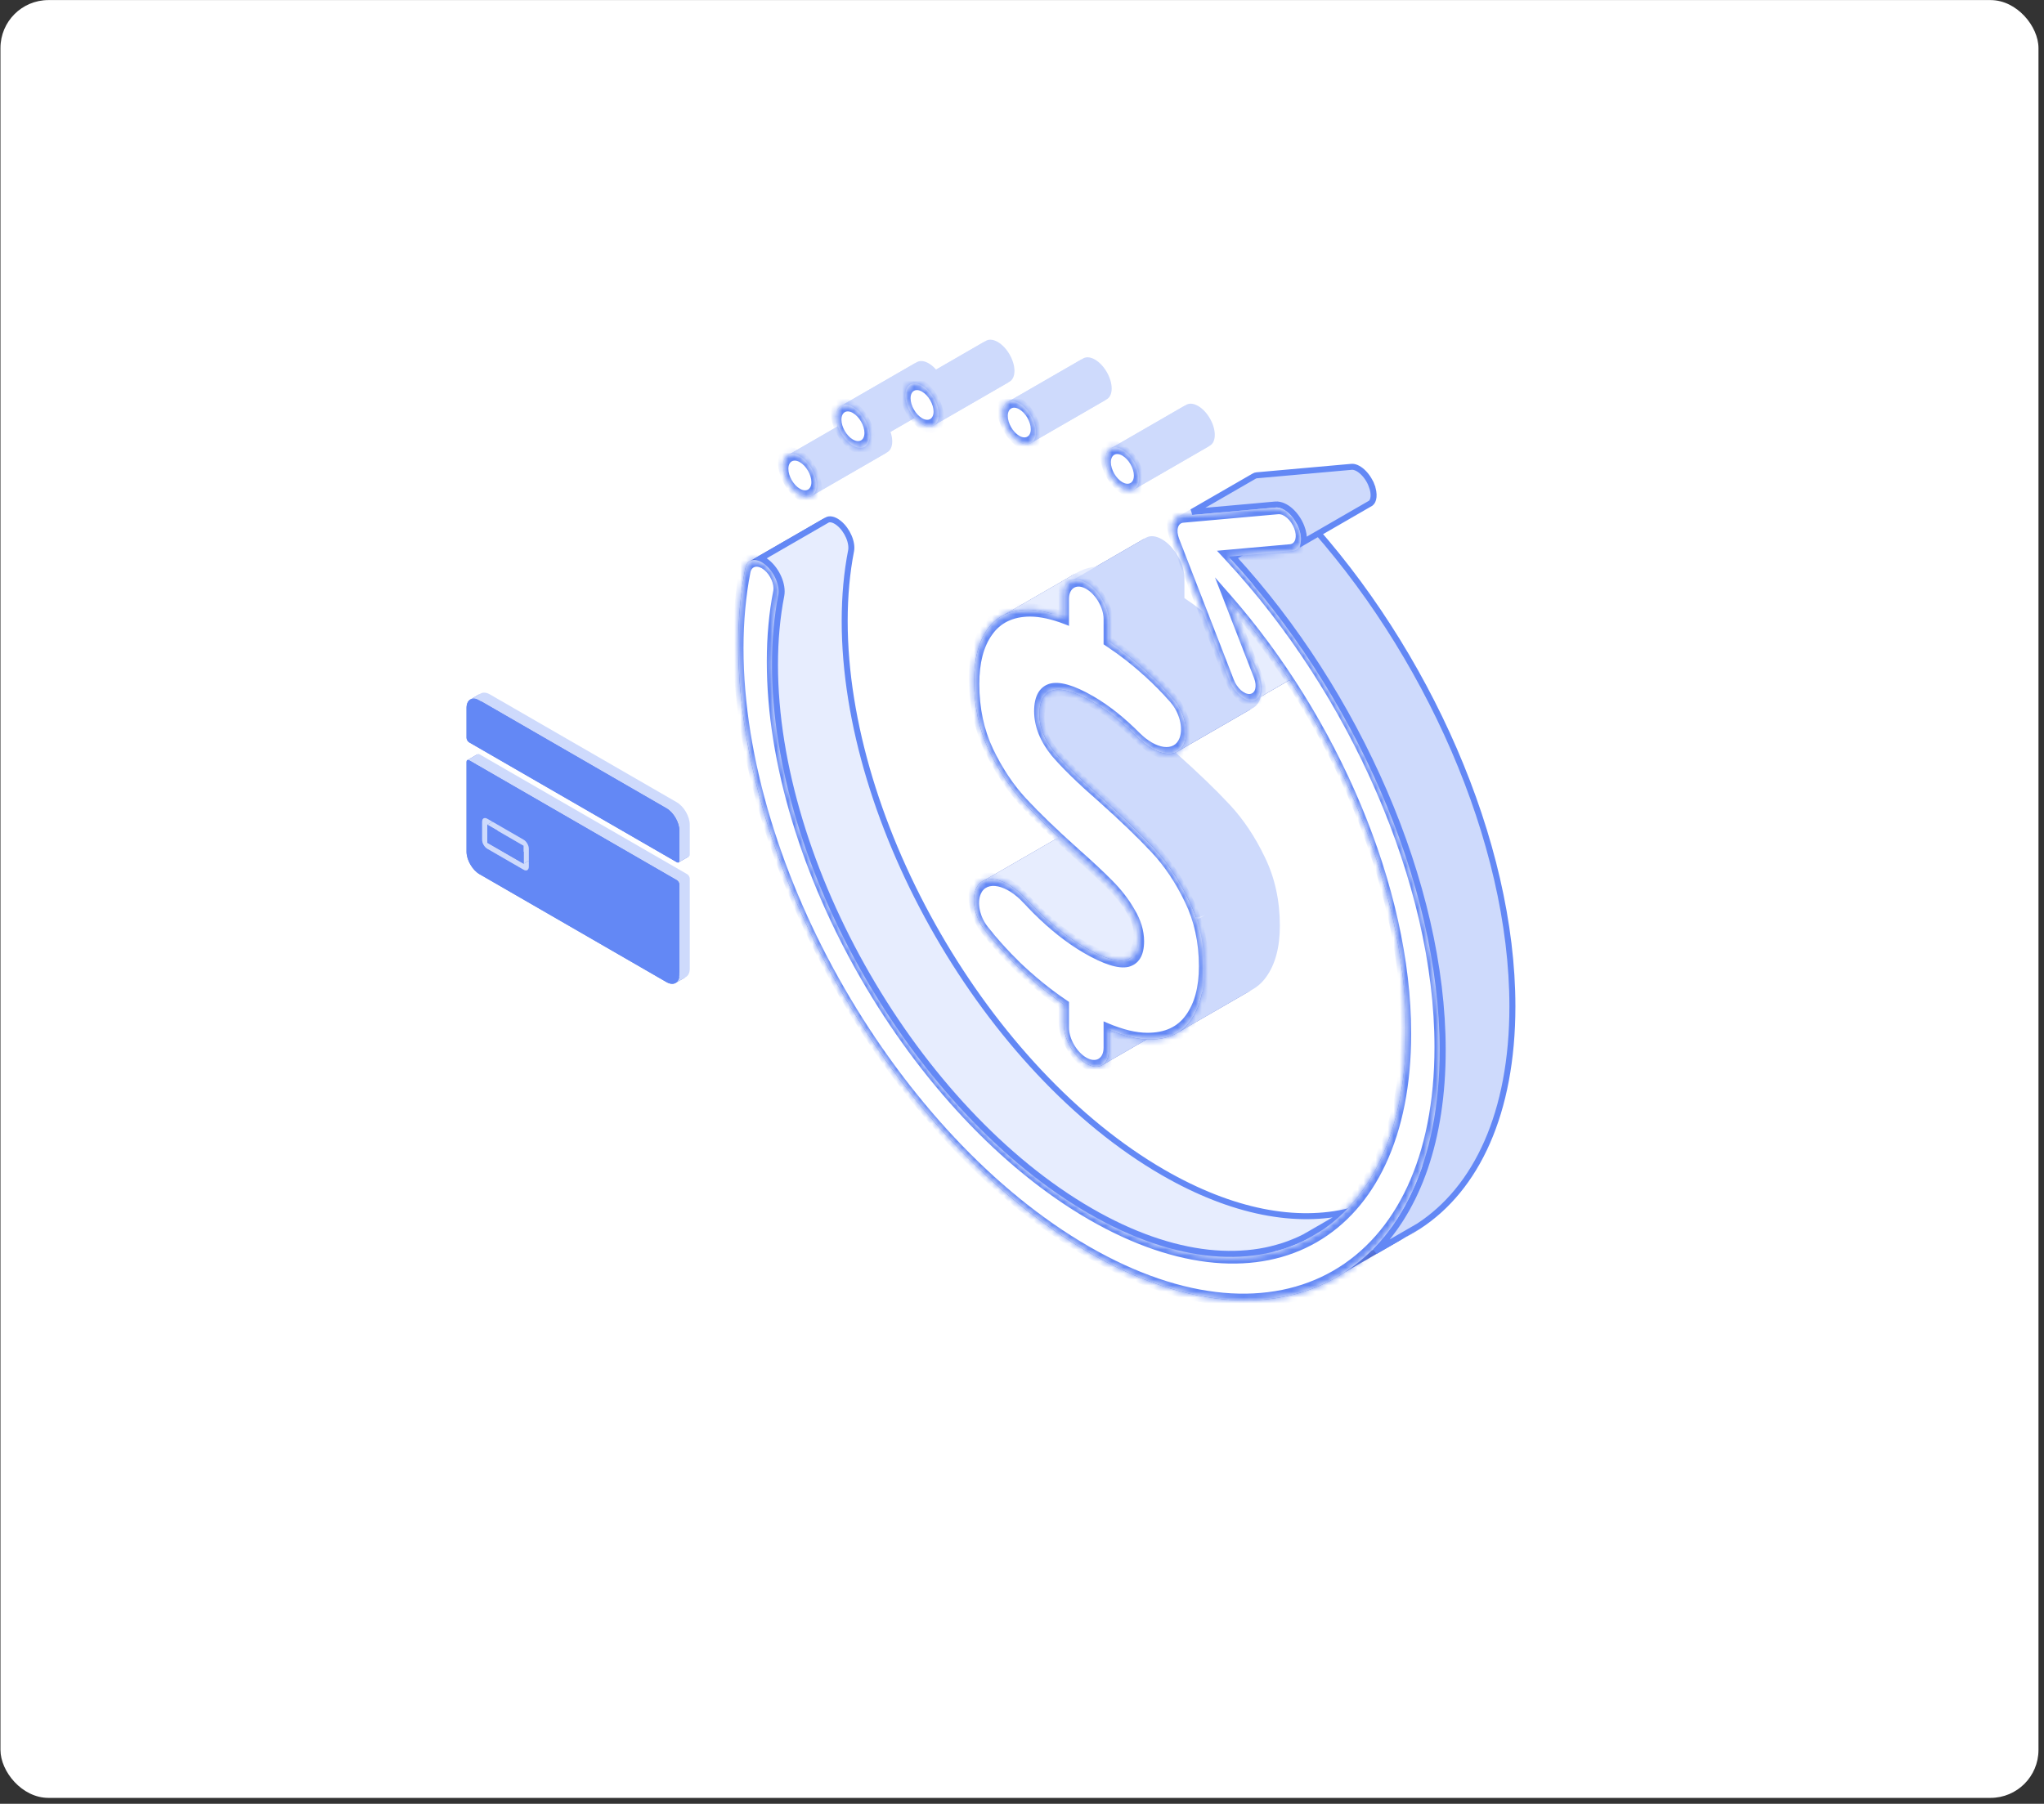 <svg width="341" height="301" viewBox="0 0 341 301" fill="none" xmlns="http://www.w3.org/2000/svg">
<rect x="0" y="0" width="341" height="301" fill="#333333" stroke="none"/>
<rect x="0.078" y="0.013" width="340" height="300" rx="8" fill="white"/>
<path fill-rule="evenodd" clip-rule="evenodd" d="M204.867 99.93L209.97 113.081C210.59 114.681 210.42 116.1 209.639 116.665L222.267 109.374C223.048 108.809 223.219 107.39 222.598 105.79L217.495 92.639L204.867 99.93Z" fill="#516CD0"/>
<path fill-rule="evenodd" clip-rule="evenodd" d="M209.619 116.666C209.424 116.807 209.19 116.895 208.922 116.919C207.578 117.039 205.86 115.516 205.084 113.516L195.939 89.945C195.566 88.984 195.465 88.041 195.658 87.321C195.782 86.861 196.019 86.516 196.343 86.312L208.971 79.022C208.647 79.225 208.41 79.57 208.287 80.03C208.094 80.75 208.194 81.694 208.567 82.654L217.713 106.225C218.489 108.225 220.206 109.748 221.55 109.628C221.819 109.604 222.052 109.516 222.247 109.375L209.619 116.666Z" fill="#E7EDFE"/>
<path fill-rule="evenodd" clip-rule="evenodd" d="M224.296 212.334C213.626 219.27 198.478 218.703 181.676 209.003C149.365 190.348 123.172 144.98 123.172 107.67C123.172 103.047 123.574 98.762 124.342 94.838C124.453 94.27 124.717 93.871 125.079 93.65L137.707 86.359C137.345 86.58 137.082 86.979 136.971 87.547C136.202 91.471 135.8 95.756 135.8 100.379C135.8 137.689 161.994 183.057 194.305 201.712C211.106 211.412 226.254 211.979 236.924 205.043L224.296 212.334Z" fill="#516CD0"/>
<path d="M127.968 93.829C127.624 93.549 127.262 93.327 126.899 93.175L137.956 86.792L137.956 86.792L137.967 86.785C138.344 86.556 139.061 86.579 139.966 87.314C140.655 87.873 141.236 88.683 141.605 89.541C141.978 90.405 142.114 91.263 141.985 91.921C141.285 95.5 140.918 99.407 140.918 103.623C140.918 120.595 146.872 139.365 156.475 155.997C166.077 172.63 179.356 187.171 194.054 195.657C205.586 202.315 216.332 204.282 225.152 202.091L217.667 206.413C208.407 211.119 195.852 210.123 181.925 202.082C167.415 193.705 154.251 179.309 144.712 162.788C135.174 146.268 129.29 127.669 129.29 110.914C129.29 106.756 129.651 102.913 130.338 99.404C130.518 98.484 130.317 97.414 129.895 96.436C129.471 95.451 128.8 94.504 127.968 93.829L127.968 93.829Z" fill="#E7EDFE" stroke="#6388F5"/>
<path fill-rule="evenodd" clip-rule="evenodd" d="M217.913 206.852C228.166 201.634 234.569 189.519 234.569 171.981C234.569 147.861 222.456 120.007 204.867 99.93L217.495 92.639C235.085 112.716 247.197 140.57 247.197 164.69C247.197 182.228 240.795 194.343 230.541 199.561L217.913 206.852Z" fill="#516CD0"/>
<path fill-rule="evenodd" clip-rule="evenodd" d="M189.159 81.694C189.699 81.419 190.036 80.781 190.036 79.857C190.036 78.082 188.789 75.922 187.251 75.034C186.513 74.608 185.842 74.552 185.344 74.806L197.972 67.515C198.47 67.261 199.141 67.317 199.879 67.743C201.418 68.631 202.664 70.791 202.664 72.566C202.664 73.49 202.327 74.128 201.787 74.403L189.159 81.694Z" fill="#CEDAFC"/>
<path fill-rule="evenodd" clip-rule="evenodd" d="M185.338 74.806C184.798 75.081 184.461 75.719 184.461 76.642C184.461 78.418 185.708 80.577 187.245 81.465C187.984 81.891 188.655 81.947 189.153 81.694L201.781 74.403C201.283 74.656 200.612 74.6 199.874 74.174C198.336 73.286 197.089 71.127 197.089 69.351C197.089 68.428 197.426 67.79 197.966 67.515L185.338 74.806Z" fill="#CEDAFC"/>
<path fill-rule="evenodd" clip-rule="evenodd" d="M171.956 73.955C172.496 73.68 172.833 73.042 172.833 72.119C172.833 70.343 171.586 68.183 170.048 67.295C169.31 66.869 168.639 66.813 168.141 67.067L180.769 59.776C181.267 59.522 181.938 59.578 182.677 60.004C184.215 60.892 185.461 63.052 185.461 64.828C185.461 65.751 185.124 66.389 184.584 66.664L171.956 73.955Z" fill="#CEDAFC"/>
<path fill-rule="evenodd" clip-rule="evenodd" d="M168.135 67.067C167.595 67.342 167.258 67.98 167.258 68.903C167.258 70.679 168.505 72.838 170.043 73.726C170.781 74.153 171.452 74.208 171.95 73.955L184.579 66.664C184.08 66.918 183.409 66.862 182.671 66.436C181.133 65.547 179.886 63.388 179.886 61.612C179.886 60.689 180.223 60.051 180.763 59.776L168.135 67.067Z" fill="#CEDAFC"/>
<path fill-rule="evenodd" clip-rule="evenodd" d="M155.737 71.017C156.277 70.742 156.614 70.104 156.614 69.18C156.614 67.405 155.368 65.245 153.829 64.357C153.091 63.931 152.42 63.875 151.922 64.129L164.55 56.838C165.049 56.584 165.72 56.64 166.458 57.066C167.996 57.954 169.243 60.114 169.243 61.889C169.243 62.813 168.905 63.451 168.366 63.726L155.737 71.017Z" fill="#CEDAFC"/>
<path fill-rule="evenodd" clip-rule="evenodd" d="M151.916 64.129C151.376 64.403 151.039 65.041 151.039 65.965C151.039 67.741 152.286 69.9 153.824 70.788C154.562 71.214 155.233 71.27 155.732 71.016L168.36 63.725C167.861 63.979 167.19 63.923 166.452 63.497C164.914 62.609 163.667 60.45 163.667 58.674C163.667 57.75 164.005 57.112 164.544 56.838L151.916 64.129Z" fill="#CEDAFC"/>
<path fill-rule="evenodd" clip-rule="evenodd" d="M144.206 74.577C144.746 74.302 145.083 73.664 145.083 72.741C145.083 70.965 143.836 68.805 142.298 67.917C141.56 67.491 140.889 67.435 140.391 67.689L153.019 60.398C153.517 60.144 154.188 60.2 154.927 60.626C156.465 61.514 157.711 63.674 157.711 65.45C157.711 66.373 157.374 67.011 156.834 67.286L144.206 74.577Z" fill="#CEDAFC"/>
<path fill-rule="evenodd" clip-rule="evenodd" d="M140.385 67.689C139.845 67.964 139.508 68.602 139.508 69.525C139.508 71.301 140.755 73.46 142.293 74.349C143.031 74.775 143.702 74.83 144.2 74.577L156.829 67.286C156.33 67.54 155.659 67.484 154.921 67.058C153.383 66.169 152.136 64.01 152.136 62.234C152.136 61.311 152.473 60.673 153.013 60.398L140.385 67.689Z" fill="#CEDAFC"/>
<path fill-rule="evenodd" clip-rule="evenodd" d="M135.347 82.786C135.887 82.512 136.224 81.874 136.224 80.95C136.224 79.174 134.977 77.015 133.439 76.127C132.701 75.701 132.03 75.645 131.531 75.898L144.16 68.608C144.658 68.354 145.329 68.41 146.067 68.836C147.605 69.724 148.852 71.883 148.852 73.659C148.852 74.583 148.515 75.221 147.975 75.496L135.347 82.786Z" fill="#CEDAFC"/>
<path fill-rule="evenodd" clip-rule="evenodd" d="M131.541 75.898C131.001 76.173 130.664 76.811 130.664 77.734C130.664 79.51 131.911 81.67 133.449 82.558C134.187 82.984 134.858 83.04 135.357 82.786L147.985 75.495C147.487 75.749 146.815 75.693 146.077 75.267C144.539 74.379 143.292 72.219 143.292 70.444C143.292 69.52 143.629 68.882 144.169 68.607L131.541 75.898Z" fill="#CEDAFC"/>
<path fill-rule="evenodd" clip-rule="evenodd" d="M178.65 96.972C177.923 97.342 177.469 98.201 177.469 99.445V103.086L190.097 95.795V92.154C190.097 90.91 190.551 90.051 191.278 89.681L178.65 96.972Z" fill="#516CD0"/>
<path fill-rule="evenodd" clip-rule="evenodd" d="M167.138 102.806C166.196 103.338 165.399 104.075 164.745 105.016C163.259 107.097 162.516 109.966 162.516 113.624C162.516 117.822 163.326 121.649 164.947 125.103C166.613 128.584 168.595 131.557 170.892 134.022C173.188 136.487 176.137 139.33 179.74 142.55C182.082 144.621 183.928 146.347 185.279 147.726C186.675 149.132 187.801 150.592 188.656 152.105C189.557 153.584 190.007 155.074 190.007 156.573C190.007 158.204 189.532 159.311 188.58 159.895L201.209 152.604C202.16 152.02 202.635 150.913 202.635 149.282C202.635 147.783 202.185 146.293 201.285 144.814C200.429 143.301 199.303 141.841 197.907 140.435C196.556 139.056 194.71 137.33 192.368 135.259C188.766 132.039 185.816 129.196 183.52 126.731C181.223 124.266 179.242 121.293 177.576 117.812C175.954 114.358 175.144 110.531 175.144 106.333C175.144 102.675 175.887 99.806 177.373 97.725C178.027 96.784 178.824 96.047 179.766 95.515L167.138 102.806Z" fill="#516CD0"/>
<path fill-rule="evenodd" clip-rule="evenodd" d="M164.112 146.956C163.552 147.213 163.101 147.674 162.81 148.367C162.066 150.134 162.568 152.971 164.311 155.206C165.933 157.288 167.813 159.37 169.948 161.452C172.402 163.792 174.912 165.841 177.477 167.599V170.984C177.477 173.376 179.156 176.284 181.228 177.479C182.222 178.054 183.126 178.129 183.797 177.787L196.425 170.496C195.754 170.838 194.85 170.763 193.856 170.189C191.785 168.993 190.106 166.085 190.106 163.693V160.309C187.541 158.55 185.031 156.501 182.576 154.161C180.441 152.079 178.562 149.997 176.939 147.915C175.196 145.68 174.694 142.843 175.438 141.076C175.729 140.383 176.18 139.922 176.74 139.666L164.112 146.956Z" fill="#516CD0"/>
<path fill-rule="evenodd" clip-rule="evenodd" d="M183.797 177.787C184.524 177.417 184.978 176.558 184.978 175.314V171.812L197.606 164.521V168.023C197.606 169.267 197.152 170.126 196.425 170.496L183.797 177.787Z" fill="#CEDAFC"/>
<path fill-rule="evenodd" clip-rule="evenodd" d="M184.977 171.812C187.548 172.907 189.832 173.456 191.831 173.458C193.52 173.459 194.97 173.134 196.179 172.483L208.808 165.192C207.598 165.843 206.149 166.168 204.459 166.167C202.461 166.165 200.176 165.616 197.605 164.521L184.977 171.812Z" fill="#516CD0"/>
<path fill-rule="evenodd" clip-rule="evenodd" d="M196.187 172.482C197.137 171.97 197.94 171.257 198.593 170.341C200.124 168.226 200.89 165.37 200.89 161.772C200.89 157.574 200.057 153.764 198.391 150.344C196.769 146.949 194.811 144.019 192.514 141.554C190.217 139.088 187.268 136.246 183.666 133.027C180.198 130.006 177.609 127.491 175.898 125.484C174.231 123.442 173.398 121.343 173.398 119.184C173.398 117.37 173.907 116.146 174.923 115.512L187.552 108.221C186.535 108.855 186.027 110.079 186.027 111.893C186.027 114.052 186.86 116.151 188.526 118.193C190.237 120.2 192.826 122.715 196.294 125.736C199.896 128.955 202.846 131.797 205.142 134.263C207.439 136.728 209.398 139.658 211.019 143.053C212.685 146.473 213.518 150.283 213.518 154.481C213.518 158.079 212.753 160.935 211.222 163.05C210.568 163.966 209.766 164.679 208.815 165.191L196.187 172.482Z" fill="#CEDAFC"/>
<path fill-rule="evenodd" clip-rule="evenodd" d="M174.922 115.512C175.116 115.391 175.328 115.292 175.558 115.214C177.044 114.753 179.318 115.406 182.381 117.174C184.853 118.601 187.326 120.557 189.799 123.042C191.998 125.252 194.52 126.263 196.164 125.564L208.792 118.273C207.148 118.972 204.627 117.961 202.428 115.752C199.954 113.267 197.482 111.31 195.009 109.883C191.947 108.115 189.673 107.462 188.186 107.923C187.956 108.001 187.744 108.1 187.55 108.221L174.922 115.512Z" fill="#516CD0"/>
<path d="M240.685 175.225C240.685 147.502 226.314 115.418 205.744 93.007L217.485 86.229C238.002 108.501 252.313 140.442 252.313 167.934C252.313 185.735 246.319 198.335 236.667 204.616L229.393 208.816C236.523 201.606 240.685 190.136 240.685 175.225Z" fill="#CEDAFC" stroke="#6388F5"/>
<path d="M212.772 84.194L198.869 85.436L209.23 79.454L209.238 79.45L209.246 79.445C209.357 79.374 209.49 79.328 209.649 79.314L225.489 77.899C225.489 77.899 225.489 77.899 225.489 77.899C225.965 77.857 226.598 78.109 227.245 78.682C227.877 79.243 228.456 80.057 228.816 80.985L229.282 80.804L228.816 80.985C229.104 81.728 229.198 82.403 229.145 82.934C229.092 83.457 228.906 83.794 228.676 83.97L217.5 90.422C217.504 90.39 217.508 90.358 217.511 90.325C217.584 89.605 217.452 88.771 217.12 87.914C216.704 86.843 216.036 85.895 215.28 85.225C214.537 84.566 213.64 84.117 212.772 84.194L212.772 84.194Z" fill="#CEDAFC" stroke="#6388F5"/>
<path fill-rule="evenodd" clip-rule="evenodd" d="M188.58 159.894C188.342 160.04 188.075 160.153 187.778 160.233C186.292 160.575 183.995 159.849 180.888 158.055C178.096 156.443 175.304 154.231 172.512 151.42C172.303 151.209 172.096 150.998 171.891 150.785C171.612 150.495 171.336 150.203 171.065 149.91C168.741 147.398 165.881 146.145 164.109 146.956L176.738 139.665C178.509 138.855 181.369 140.107 183.693 142.619C183.964 142.912 184.24 143.204 184.519 143.494C184.724 143.707 184.931 143.918 185.14 144.129C187.932 146.94 190.724 149.152 193.516 150.764C196.623 152.558 198.92 153.284 200.406 152.942C200.703 152.862 200.971 152.749 201.208 152.603L188.58 159.894Z" fill="#E7EDFE"/>
<path fill-rule="evenodd" clip-rule="evenodd" d="M177.463 103.086C175.219 102.211 173.205 101.773 171.419 101.771C169.755 101.784 168.323 102.129 167.125 102.806L179.753 95.515C180.952 94.838 182.383 94.493 184.047 94.48C185.833 94.482 187.848 94.92 190.091 95.795L177.463 103.086Z" fill="#E7EDFE"/>
<path fill-rule="evenodd" clip-rule="evenodd" d="M196.149 125.564C196.788 125.293 197.295 124.763 197.598 123.945C198.339 121.946 197.625 118.777 195.624 116.489C194.771 115.514 193.876 114.563 192.939 113.637C192.401 113.105 191.848 112.582 191.282 112.066C189.213 110.183 187.108 108.526 184.968 107.096V103.775C184.968 101.383 183.289 98.475 181.218 97.279C180.223 96.705 179.32 96.63 178.648 96.972L191.277 89.681C191.948 89.339 192.852 89.414 193.846 89.988C195.918 91.184 197.597 94.092 197.597 96.485V99.805C199.736 101.235 201.841 102.892 203.91 104.775C204.476 105.291 205.029 105.814 205.567 106.346C206.504 107.272 207.4 108.223 208.252 109.198C210.253 111.486 210.967 114.655 210.226 116.654C209.923 117.472 209.417 118.002 208.778 118.274L196.149 125.564Z" fill="#CEDAFC"/>
<mask id="path-29-inside-1_8246_26809" fill="white">
<path fill-rule="evenodd" clip-rule="evenodd" d="M234.562 171.981C234.562 147.861 222.45 120.007 204.861 99.93L209.963 113.081C210.739 115.081 210.279 116.799 208.935 116.919C207.591 117.039 205.873 115.515 205.098 113.516L195.952 89.945C195.579 88.984 195.479 88.041 195.671 87.321C195.864 86.602 196.335 86.165 196.98 86.107L212.821 84.692C214.164 84.573 215.883 86.096 216.658 88.095C217.434 90.095 216.974 91.813 215.63 91.933L204.949 92.887C225.678 115.244 240.181 147.462 240.181 175.225C240.181 212.535 213.987 227.658 181.676 209.003C149.365 190.348 123.172 144.98 123.172 107.67C123.172 103.047 123.574 98.762 124.342 94.838C124.651 93.261 126.134 92.983 127.654 94.217C129.174 95.451 130.157 97.73 129.848 99.308C129.155 102.852 128.79 106.727 128.79 110.914C128.79 144.641 152.468 185.652 181.676 202.515C210.884 219.379 234.562 205.708 234.562 171.981ZM184.461 76.642C184.461 78.418 185.708 80.577 187.246 81.465C188.784 82.353 190.031 81.633 190.031 79.858C190.031 78.082 188.784 75.922 187.246 75.034C185.708 74.146 184.461 74.866 184.461 76.642ZM167.262 68.903C167.262 70.679 168.509 72.838 170.047 73.726C171.585 74.614 172.831 73.895 172.831 72.119C172.831 70.343 171.585 68.183 170.047 67.295C168.509 66.407 167.262 67.127 167.262 68.903ZM153.83 70.788C155.368 71.676 156.614 70.956 156.614 69.18C156.614 67.405 155.368 65.245 153.83 64.357C152.292 63.469 151.045 64.189 151.045 65.965C151.045 67.741 152.292 69.9 153.83 70.788ZM142.294 74.348C143.832 75.236 145.079 74.516 145.079 72.741C145.079 70.965 143.832 68.805 142.294 67.917C140.756 67.029 139.509 67.749 139.509 69.525C139.509 71.301 140.756 73.46 142.294 74.348ZM133.444 82.558C134.982 83.446 136.229 82.726 136.229 80.95C136.229 79.174 134.982 77.015 133.444 76.127C131.906 75.239 130.659 75.959 130.659 77.735C130.659 79.511 131.906 81.67 133.444 82.558ZM181.224 97.279C179.153 96.084 177.474 97.053 177.474 99.445V103.086C175.23 102.211 173.216 101.773 171.43 101.771C168.458 101.794 166.229 102.876 164.743 105.016C163.257 107.097 162.514 109.966 162.514 113.624C162.514 117.822 163.324 121.649 164.945 125.103C166.612 128.584 168.593 131.557 170.89 134.022C173.186 136.487 176.136 139.33 179.738 142.55C182.08 144.621 183.926 146.347 185.277 147.726C186.673 149.132 187.799 150.592 188.654 152.105C189.555 153.584 190.005 155.074 190.005 156.573C190.005 158.612 189.262 159.832 187.776 160.234C186.29 160.575 183.994 159.849 180.886 158.055C178.094 156.443 175.303 154.231 172.511 151.42C172.016 150.922 171.534 150.419 171.063 149.91C168.005 146.604 164.02 145.48 162.806 148.367C162.062 150.134 162.565 152.971 164.307 155.206C165.93 157.288 167.809 159.37 169.944 161.452C172.399 163.792 174.909 165.841 177.474 167.6V170.984C177.474 173.376 179.153 176.284 181.224 177.48C183.296 178.676 184.975 177.706 184.975 175.314V171.812C187.546 172.907 189.831 173.456 191.829 173.458C194.846 173.46 197.098 172.422 198.584 170.341C200.115 168.226 200.88 165.371 200.88 161.772C200.88 157.574 200.047 153.765 198.381 150.344C196.76 146.949 194.801 144.019 192.505 141.554C190.208 139.089 187.258 136.246 183.656 133.027C180.189 130.006 177.599 127.491 175.888 125.484C174.222 123.443 173.389 121.343 173.389 119.183C173.389 117.024 174.109 115.702 175.55 115.214C177.036 114.753 179.31 115.406 182.372 117.174C184.845 118.602 187.318 120.558 189.791 123.043C192.846 126.112 196.522 126.867 197.604 123.945C198.345 121.946 197.632 118.777 195.631 116.489C194.288 114.953 192.84 113.479 191.289 112.066C189.219 110.183 187.114 108.526 184.975 107.096V103.776C184.975 101.384 183.296 98.475 181.224 97.279Z"/>
</mask>
<path fill-rule="evenodd" clip-rule="evenodd" d="M234.562 171.981C234.562 147.861 222.45 120.007 204.861 99.93L209.963 113.081C210.739 115.081 210.279 116.799 208.935 116.919C207.591 117.039 205.873 115.515 205.098 113.516L195.952 89.945C195.579 88.984 195.479 88.041 195.671 87.321C195.864 86.602 196.335 86.165 196.98 86.107L212.821 84.692C214.164 84.573 215.883 86.096 216.658 88.095C217.434 90.095 216.974 91.813 215.63 91.933L204.949 92.887C225.678 115.244 240.181 147.462 240.181 175.225C240.181 212.535 213.987 227.658 181.676 209.003C149.365 190.348 123.172 144.98 123.172 107.67C123.172 103.047 123.574 98.762 124.342 94.838C124.651 93.261 126.134 92.983 127.654 94.217C129.174 95.451 130.157 97.73 129.848 99.308C129.155 102.852 128.79 106.727 128.79 110.914C128.79 144.641 152.468 185.652 181.676 202.515C210.884 219.379 234.562 205.708 234.562 171.981ZM184.461 76.642C184.461 78.418 185.708 80.577 187.246 81.465C188.784 82.353 190.031 81.633 190.031 79.858C190.031 78.082 188.784 75.922 187.246 75.034C185.708 74.146 184.461 74.866 184.461 76.642ZM167.262 68.903C167.262 70.679 168.509 72.838 170.047 73.726C171.585 74.614 172.831 73.895 172.831 72.119C172.831 70.343 171.585 68.183 170.047 67.295C168.509 66.407 167.262 67.127 167.262 68.903ZM153.83 70.788C155.368 71.676 156.614 70.956 156.614 69.18C156.614 67.405 155.368 65.245 153.83 64.357C152.292 63.469 151.045 64.189 151.045 65.965C151.045 67.741 152.292 69.9 153.83 70.788ZM142.294 74.348C143.832 75.236 145.079 74.516 145.079 72.741C145.079 70.965 143.832 68.805 142.294 67.917C140.756 67.029 139.509 67.749 139.509 69.525C139.509 71.301 140.756 73.46 142.294 74.348ZM133.444 82.558C134.982 83.446 136.229 82.726 136.229 80.95C136.229 79.174 134.982 77.015 133.444 76.127C131.906 75.239 130.659 75.959 130.659 77.735C130.659 79.511 131.906 81.67 133.444 82.558ZM181.224 97.279C179.153 96.084 177.474 97.053 177.474 99.445V103.086C175.23 102.211 173.216 101.773 171.43 101.771C168.458 101.794 166.229 102.876 164.743 105.016C163.257 107.097 162.514 109.966 162.514 113.624C162.514 117.822 163.324 121.649 164.945 125.103C166.612 128.584 168.593 131.557 170.89 134.022C173.186 136.487 176.136 139.33 179.738 142.55C182.08 144.621 183.926 146.347 185.277 147.726C186.673 149.132 187.799 150.592 188.654 152.105C189.555 153.584 190.005 155.074 190.005 156.573C190.005 158.612 189.262 159.832 187.776 160.234C186.29 160.575 183.994 159.849 180.886 158.055C178.094 156.443 175.303 154.231 172.511 151.42C172.016 150.922 171.534 150.419 171.063 149.91C168.005 146.604 164.02 145.48 162.806 148.367C162.062 150.134 162.565 152.971 164.307 155.206C165.93 157.288 167.809 159.37 169.944 161.452C172.399 163.792 174.909 165.841 177.474 167.6V170.984C177.474 173.376 179.153 176.284 181.224 177.48C183.296 178.676 184.975 177.706 184.975 175.314V171.812C187.546 172.907 189.831 173.456 191.829 173.458C194.846 173.46 197.098 172.422 198.584 170.341C200.115 168.226 200.88 165.371 200.88 161.772C200.88 157.574 200.047 153.765 198.381 150.344C196.76 146.949 194.801 144.019 192.505 141.554C190.208 139.089 187.258 136.246 183.656 133.027C180.189 130.006 177.599 127.491 175.888 125.484C174.222 123.443 173.389 121.343 173.389 119.183C173.389 117.024 174.109 115.702 175.55 115.214C177.036 114.753 179.31 115.406 182.372 117.174C184.845 118.602 187.318 120.558 189.791 123.043C192.846 126.112 196.522 126.867 197.604 123.945C198.345 121.946 197.632 118.777 195.631 116.489C194.288 114.953 192.84 113.479 191.289 112.066C189.219 110.183 187.114 108.526 184.975 107.096V103.776C184.975 101.384 183.296 98.475 181.224 97.279Z" fill="white"/>
<path d="M204.861 99.93L205.241 99.251L202.693 96.343L204.111 99.997L204.861 99.93ZM209.963 113.081L210.713 113.015L209.963 113.081ZM205.098 113.516L204.348 113.583L205.098 113.516ZM195.952 89.945L196.702 89.878L195.952 89.945ZM195.671 87.321L196.508 88.063V88.063L195.671 87.321ZM196.98 86.107L196.547 84.991V84.991L196.98 86.107ZM212.821 84.692L212.388 83.576V83.576L212.821 84.692ZM216.658 88.095L217.408 88.028V88.028L216.658 88.095ZM215.63 91.933L216.063 93.049L216.063 93.049L215.63 91.933ZM204.949 92.887L204.516 91.771L203.027 91.904L204.604 93.605L204.949 92.887ZM124.342 94.838L123.493 94.149L123.493 94.149L124.342 94.838ZM127.654 94.217L127.826 93.336L127.826 93.336L127.654 94.217ZM129.848 99.308L128.999 98.619L128.999 98.619L129.848 99.308ZM128.79 110.914L129.656 111.414L128.79 110.914ZM187.246 75.034V76.034V75.034ZM177.474 103.086L177.612 104.153L178.34 104.437V103.586L177.474 103.086ZM171.43 101.771L171.043 100.653L171.039 100.653L171.43 101.771ZM164.743 105.016L165.491 105.952L165.494 105.947L164.743 105.016ZM164.945 125.103L164.25 125.299L164.257 125.313L164.945 125.103ZM170.89 134.022L171.231 133.301L171.231 133.301L170.89 134.022ZM179.738 142.55L179.509 143.382L179.515 143.387L179.738 142.55ZM185.277 147.726L184.967 148.48L184.975 148.489L185.277 147.726ZM188.654 152.105L188.033 152.442L188.049 152.472L188.067 152.501L188.654 152.105ZM187.776 160.234L188.272 161.34L188.281 161.338L188.289 161.336L187.776 160.234ZM172.511 151.42L172.209 152.183L172.209 152.183L172.511 151.42ZM171.063 149.91L170.717 150.627L170.717 150.627L171.063 149.91ZM162.806 148.367L161.999 147.538V147.538L162.806 148.367ZM164.307 155.206L163.855 155.799L164.307 155.206ZM169.944 161.452L169.662 162.235L169.669 162.242L169.676 162.249L169.944 161.452ZM177.474 167.6L178.34 168.1V167.189L177.554 166.651L177.474 167.6ZM184.975 171.812L184.862 170.755L184.109 170.434V171.312L184.975 171.812ZM191.829 173.458L192.216 174.576L192.216 174.576L191.829 173.458ZM198.584 170.341L197.838 169.403L197.836 169.405L198.584 170.341ZM198.381 150.344L197.692 150.552L197.699 150.566L198.381 150.344ZM192.505 141.554L192.163 142.275L192.505 141.554ZM183.656 133.027L183.885 132.195L183.877 132.188L183.87 132.181L183.656 133.027ZM175.888 125.484L175.464 126.112L175.477 126.128L175.491 126.144L175.888 125.484ZM175.55 115.214L175.022 114.117L175.017 114.118L175.012 114.12L175.55 115.214ZM189.791 123.043L189.49 123.807L189.791 123.043ZM197.604 123.945L196.788 123.141V123.141L197.604 123.945ZM195.631 116.489L196.012 115.811V115.811L195.631 116.489ZM191.289 112.066L191.529 111.244L191.528 111.244L191.289 112.066ZM184.975 107.096L184.109 106.596V107.521L184.907 108.054L184.975 107.096ZM204.48 100.609C221.784 120.36 233.696 147.757 233.696 171.481L235.428 172.481C235.428 147.964 223.116 119.655 205.241 99.251L204.48 100.609ZM210.713 113.015L205.611 99.863L204.111 99.997L209.213 113.148L210.713 113.015ZM209.368 118.035C211.126 117.878 211.728 115.63 210.713 113.015L209.213 113.148C209.75 114.531 209.431 115.72 208.502 115.803L209.368 118.035ZM204.348 113.583C205.362 116.199 207.61 118.192 209.368 118.035L208.502 115.803C207.573 115.886 206.384 114.832 205.848 113.449L204.348 113.583ZM195.202 90.012L204.348 113.583L205.848 113.449L196.702 89.878L195.202 90.012ZM194.835 86.579C194.583 87.521 194.715 88.755 195.202 90.012L196.702 89.878C196.444 89.213 196.374 88.561 196.508 88.063L194.835 86.579ZM196.547 84.991C195.703 85.067 195.087 85.638 194.835 86.579L196.508 88.063C196.641 87.565 196.967 87.263 197.413 87.223L196.547 84.991ZM212.388 83.576L196.547 84.991L197.413 87.223L213.254 85.808L212.388 83.576ZM217.408 88.028C216.393 85.413 214.146 83.419 212.388 83.576L213.254 85.808C214.183 85.725 215.372 86.779 215.908 88.162L217.408 88.028ZM216.063 93.049C217.821 92.892 218.423 90.644 217.408 88.028L215.908 88.162C216.445 89.545 216.126 90.734 215.197 90.817L216.063 93.049ZM205.382 94.003L216.063 93.049L215.197 90.817L204.516 91.771L205.382 94.003ZM241.047 175.725C241.047 147.549 226.328 114.855 205.294 92.168L204.604 93.605C225.028 115.633 239.315 147.375 239.315 174.725L241.047 175.725ZM181.676 210.003C214.466 228.934 241.047 213.587 241.047 175.725L239.315 174.725C239.315 211.483 213.509 226.381 181.676 208.003V210.003ZM122.306 107.17C122.306 145.032 148.887 191.072 181.676 210.003V208.003C149.843 189.624 124.038 144.928 124.038 108.17L122.306 107.17ZM123.493 94.149C122.714 98.132 122.306 102.48 122.306 107.17L124.038 108.17C124.038 103.615 124.435 99.393 125.191 95.527L123.493 94.149ZM127.826 93.336C125.837 91.722 123.897 92.086 123.493 94.149L125.191 95.527C125.404 94.436 126.43 94.244 127.482 95.097L127.826 93.336ZM130.697 99.997C131.101 97.933 129.815 94.951 127.826 93.336L127.482 95.097C128.533 95.951 129.213 97.528 128.999 98.619L130.697 99.997ZM129.656 111.414C129.656 107.294 130.015 103.483 130.697 99.997L128.999 98.619C128.295 102.222 127.924 106.16 127.924 110.414L129.656 111.414ZM181.676 201.515C152.946 184.928 129.656 144.588 129.656 111.414L127.924 110.414C127.924 144.693 151.99 186.376 181.676 203.515V201.515ZM233.696 171.481C233.696 204.656 210.406 218.102 181.676 201.515V203.515C211.363 220.655 235.428 206.76 235.428 172.481L233.696 171.481ZM187.246 80.465C186.186 79.853 185.327 78.365 185.327 77.142L183.595 76.142C183.595 78.47 185.23 81.301 187.246 82.465V80.465ZM189.165 79.358C189.165 80.581 188.306 81.077 187.246 80.465V82.465C189.262 83.629 190.897 82.686 190.897 80.358L189.165 79.358ZM187.246 76.034C188.306 76.646 189.165 78.134 189.165 79.358L190.897 80.358C190.897 78.029 189.262 75.198 187.246 74.034V76.034ZM185.327 77.142C185.327 75.918 186.186 75.422 187.246 76.034V74.034C185.23 72.87 183.595 73.814 183.595 76.142L185.327 77.142ZM170.047 72.726C168.987 72.115 168.128 70.627 168.128 69.403L166.396 68.403C166.396 70.731 168.03 73.562 170.047 74.726V72.726ZM171.965 71.619C171.965 72.842 171.106 73.338 170.047 72.726V74.726C172.063 75.891 173.697 74.947 173.697 72.619L171.965 71.619ZM170.047 68.295C171.106 68.907 171.965 70.395 171.965 71.619L173.697 72.619C173.697 70.29 172.063 67.459 170.047 66.295V68.295ZM168.128 69.403C168.128 68.18 168.987 67.683 170.047 68.295V66.295C168.03 65.131 166.396 66.075 166.396 68.403L168.128 69.403ZM155.748 68.68C155.748 69.904 154.889 70.4 153.83 69.788V71.788C155.846 72.952 157.481 72.009 157.481 69.68L155.748 68.68ZM153.83 65.357C154.889 65.969 155.748 67.457 155.748 68.68L157.481 69.68C157.481 67.352 155.846 64.521 153.83 63.357V65.357ZM151.911 66.465C151.911 65.241 152.77 64.745 153.83 65.357V63.357C151.813 62.193 150.179 63.137 150.179 65.465L151.911 66.465ZM153.83 69.788C152.77 69.176 151.911 67.689 151.911 66.465L150.179 65.465C150.179 67.793 151.813 70.624 153.83 71.788V69.788ZM144.213 72.241C144.213 73.464 143.354 73.96 142.294 73.348V75.348C144.31 76.513 145.945 75.569 145.945 73.241L144.213 72.241ZM142.294 68.917C143.354 69.529 144.213 71.017 144.213 72.241L145.945 73.241C145.945 70.912 144.31 68.081 142.294 66.917V68.917ZM140.375 70.025C140.375 68.801 141.234 68.305 142.294 68.917V66.917C140.278 65.753 138.643 66.697 138.643 69.025L140.375 70.025ZM142.294 73.348C141.234 72.737 140.375 71.249 140.375 70.025L138.643 69.025C138.643 71.353 140.278 74.184 142.294 75.348V73.348ZM135.363 80.45C135.363 81.674 134.504 82.17 133.444 81.558V83.558C135.46 84.722 137.095 83.778 137.095 81.45L135.363 80.45ZM133.444 77.127C134.504 77.739 135.363 79.227 135.363 80.45L137.095 81.45C137.095 79.122 135.46 76.291 133.444 75.127V77.127ZM131.525 78.235C131.525 77.011 132.384 76.515 133.444 77.127V75.127C131.428 73.963 129.793 74.906 129.793 77.235L131.525 78.235ZM133.444 81.558C132.384 80.946 131.525 79.458 131.525 78.235L129.793 77.235C129.793 79.563 131.428 82.394 133.444 83.558V81.558ZM178.34 99.945C178.34 98.105 179.631 97.36 181.224 98.279V96.279C178.675 94.808 176.608 96.001 176.608 98.945L178.34 99.945ZM178.34 103.586V99.945L176.608 98.945V102.586L178.34 103.586ZM171.817 102.889C173.514 102.891 175.443 103.307 177.612 104.153L177.335 102.019C175.017 101.115 172.917 100.655 171.043 100.653L171.817 102.889ZM165.494 105.947C166.887 103.941 168.982 102.911 171.821 102.889L171.039 100.653C167.933 100.677 165.571 101.811 163.991 104.086L165.494 105.947ZM163.38 114.124C163.38 110.63 164.088 107.916 165.491 105.952L163.995 104.08C162.426 106.277 161.648 109.303 161.648 113.124L163.38 114.124ZM165.641 124.908C164.163 121.759 163.38 118.179 163.38 114.124L161.648 113.124C161.648 117.465 162.486 121.539 164.25 125.298L165.641 124.908ZM171.231 133.301C169.085 130.996 167.219 128.204 165.634 124.894L164.257 125.313C166.005 128.963 168.101 132.117 170.548 134.743L171.231 133.301ZM179.967 141.717C176.386 138.518 173.478 135.712 171.231 133.301L170.548 134.743C172.894 137.262 175.885 140.143 179.509 143.382L179.967 141.717ZM185.588 146.972C184.195 145.55 182.315 143.795 179.961 141.712L179.515 143.387C181.844 145.447 183.657 147.143 184.967 148.48L185.588 146.972ZM189.276 151.768C188.314 150.066 187.071 148.465 185.579 146.963L184.975 148.489C186.275 149.798 187.284 151.117 188.033 152.442L189.276 151.768ZM190.871 157.073C190.871 155.313 190.332 153.499 189.242 151.709L188.067 152.501C188.778 153.669 189.139 154.834 189.139 156.073L190.871 157.073ZM188.289 161.336C189.985 160.877 190.871 159.447 190.871 157.073L189.139 156.073C189.139 157.778 188.539 158.787 187.264 159.132L188.289 161.336ZM180.886 159.055C184.058 160.886 186.57 161.731 188.272 161.34L187.28 159.128C186.011 159.419 183.929 158.812 180.886 157.055V159.055ZM172.209 152.183C175.091 155.085 177.985 157.38 180.886 159.055V157.055C178.204 155.507 175.514 153.378 172.813 150.657L172.209 152.183ZM170.717 150.627C171.202 151.152 171.7 151.67 172.209 152.183L172.813 150.657C172.333 150.174 171.865 149.686 171.409 149.194L170.717 150.627ZM163.612 149.197C164.595 146.861 167.963 147.65 170.717 150.627L171.409 149.194C168.047 145.558 163.446 144.099 161.999 147.538L163.612 149.197ZM164.759 154.614C163.448 152.933 162.988 150.681 163.612 149.197L161.999 147.538C161.137 149.587 161.681 153.009 163.855 155.799L164.759 154.614ZM170.226 160.67C168.139 158.635 166.319 156.616 164.759 154.614L163.855 155.799C165.541 157.961 167.478 160.106 169.662 162.235L170.226 160.67ZM177.554 166.651C175.053 164.936 172.606 162.938 170.212 160.656L169.676 162.249C172.191 164.646 174.764 166.746 177.393 168.549L177.554 166.651ZM178.34 171.484V168.1L176.608 167.1V170.484L178.34 171.484ZM181.224 176.48C179.631 175.56 178.34 173.323 178.34 171.484L176.608 170.484C176.608 173.428 178.675 177.008 181.224 178.48V176.48ZM184.109 174.814C184.109 176.654 182.817 177.4 181.224 176.48V178.48C183.774 179.952 185.841 178.759 185.841 175.814L184.109 174.814ZM184.109 171.312V174.814L185.841 175.814V172.312L184.109 171.312ZM191.442 172.34C189.543 172.338 187.353 171.816 184.862 170.755L185.087 172.868C187.739 173.998 190.119 174.574 192.216 174.576L191.442 172.34ZM197.836 169.405C196.447 171.35 194.331 172.342 191.442 172.34L192.216 174.576C195.361 174.579 197.749 173.493 199.332 171.277L197.836 169.405ZM200.014 161.272C200.014 164.698 199.287 167.4 197.838 169.403L199.33 171.28C200.942 169.053 201.746 166.043 201.746 162.272L200.014 161.272ZM197.699 150.566C199.211 153.67 200.014 157.221 200.014 161.272L201.746 162.272C201.746 157.927 200.884 153.859 199.063 150.122L197.699 150.566ZM192.163 142.275C194.312 144.583 196.155 147.333 197.692 150.552L199.07 150.136C197.365 146.566 195.29 143.455 192.846 140.832L192.163 142.275ZM183.427 133.859C187.008 137.059 189.916 139.864 192.163 142.275L192.846 140.832C190.5 138.314 187.509 135.433 183.885 132.195L183.427 133.859ZM175.491 126.144C177.29 128.254 179.955 130.835 183.442 133.873L183.87 132.181C180.422 129.177 177.908 126.728 176.285 124.825L175.491 126.144ZM172.523 118.683C172.523 119.916 172.762 121.18 173.269 122.459C173.776 123.736 174.522 124.957 175.464 126.112L176.312 124.857C175.588 123.97 175.085 123.12 174.758 122.297C174.432 121.475 174.255 120.61 174.255 119.683L172.523 118.683ZM175.012 114.12C173.36 114.679 172.523 116.225 172.523 118.683L174.255 119.683C174.255 117.824 174.858 116.725 176.088 116.308L175.012 114.12ZM182.372 116.174C179.231 114.36 176.729 113.587 175.022 114.117L176.078 116.312C177.343 115.919 179.39 116.452 182.372 118.174V116.174ZM190.092 122.278C187.529 119.703 184.955 117.665 182.372 116.174V118.174C184.736 119.539 187.107 121.412 189.49 123.807L190.092 122.278ZM196.788 123.141C195.907 125.516 192.821 125.021 190.092 122.278L189.49 123.807C192.871 127.203 197.136 128.218 198.421 124.749L196.788 123.141ZM195.249 117.167C196.777 118.914 197.413 121.452 196.788 123.141L198.421 124.749C199.277 122.44 198.486 118.64 196.012 115.811L195.249 117.167ZM191.049 112.889C192.556 114.261 193.955 115.687 195.249 117.167L196.012 115.811C194.62 114.22 193.125 112.698 191.529 111.244L191.049 112.889ZM184.907 108.054C186.988 109.444 189.035 111.056 191.049 112.889L191.528 111.244C189.403 109.31 187.241 107.607 185.043 106.139L184.907 108.054ZM184.109 103.276V106.596L185.841 107.596V104.276L184.109 103.276ZM181.224 98.279C182.817 99.199 184.109 101.436 184.109 103.276L185.841 104.276C185.841 101.331 183.774 97.751 181.224 96.279V98.279Z" fill="#6388F5" mask="url(#path-29-inside-1_8246_26809)"/>
<path fill-rule="evenodd" clip-rule="evenodd" d="M113.225 143.899C113.146 143.95 113.034 143.946 112.91 143.874L78.269 123.874C78.03 123.736 77.836 123.401 77.836 123.124V118.124C77.836 117.462 78.059 116.988 78.424 116.751L80.156 115.751C79.791 115.988 79.568 116.462 79.568 117.124V122.124C79.568 122.401 79.762 122.736 80.001 122.874L114.642 142.874C114.766 142.946 114.878 142.95 114.957 142.899L113.225 143.899Z" fill="#6580E1"/>
<path fill-rule="evenodd" clip-rule="evenodd" d="M79.112 117.768C78.86 117.896 78.703 118.194 78.703 118.625V123.125L112.478 142.625L114.21 141.625L80.435 122.125V117.625C80.435 117.194 80.592 116.896 80.844 116.768L79.112 117.768Z" fill="#6580E1"/>
<path fill-rule="evenodd" clip-rule="evenodd" d="M112.475 142.625V138.125C112.475 137.296 111.894 136.289 111.176 135.875L79.999 117.875C79.655 117.676 79.342 117.65 79.109 117.768L80.841 116.768C81.074 116.65 81.387 116.676 81.731 116.875L112.908 134.875C113.626 135.289 114.207 136.296 114.207 137.125V141.625L112.475 142.625Z" fill="#6580E1"/>
<path fill-rule="evenodd" clip-rule="evenodd" d="M112.755 163.998C112.36 164.254 111.8 164.233 111.178 163.874L80.001 145.874C78.805 145.184 77.836 143.505 77.836 142.124V127.124C77.836 126.992 77.881 126.897 77.954 126.85L79.686 125.85C79.613 125.897 79.568 125.992 79.568 126.124V141.124C79.568 142.505 80.537 144.184 81.733 144.874L112.91 162.874C113.532 163.233 114.092 163.254 114.487 162.998L112.755 163.998Z" fill="#6580E1"/>
<path fill-rule="evenodd" clip-rule="evenodd" d="M78.703 128.125V142.625C78.703 143.453 79.285 144.46 80.002 144.875L111.179 162.875C111.523 163.073 111.837 163.099 112.069 162.981L113.801 161.981C113.569 162.099 113.255 162.073 112.911 161.875L81.734 143.875C81.017 143.46 80.435 142.453 80.435 141.625V127.125L78.703 128.125Z" fill="#CEDAFC"/>
<path fill-rule="evenodd" clip-rule="evenodd" d="M112.069 162.981C112.321 162.853 112.478 162.555 112.478 162.125V147.625L78.703 128.125L80.435 127.125L114.21 146.625V161.125C114.21 161.555 114.053 161.853 113.801 161.981L112.069 162.981Z" fill="#6580E1"/>
<path fill-rule="evenodd" clip-rule="evenodd" d="M80.672 136.575C80.83 136.473 81.054 136.481 81.303 136.625L87.365 140.125C87.843 140.401 88.231 141.072 88.231 141.625V144.625C88.231 144.89 88.142 145.079 87.996 145.174L89.728 144.174C89.874 144.079 89.963 143.89 89.963 143.625V140.625C89.963 140.072 89.575 139.401 89.097 139.125L83.035 135.625C82.786 135.481 82.562 135.473 82.404 135.575L80.672 136.575Z" fill="#6580E1"/>
<path fill-rule="evenodd" clip-rule="evenodd" d="M87.997 145.174C87.839 145.277 87.614 145.268 87.366 145.125L81.303 141.625C80.825 141.348 80.438 140.677 80.438 140.125V137.125C80.438 136.859 80.527 136.67 80.673 136.575L82.405 135.575C82.259 135.67 82.17 135.859 82.17 136.125V139.125C82.17 139.677 82.557 140.348 83.036 140.625L89.098 144.125C89.347 144.268 89.571 144.277 89.729 144.174L87.997 145.174Z" fill="#CEDAFC"/>
<path fill-rule="evenodd" clip-rule="evenodd" d="M81.297 137.625V140.625L87.359 144.125L89.091 143.125L83.029 139.625V136.625L81.297 137.625Z" fill="#6580E1"/>
<path fill-rule="evenodd" clip-rule="evenodd" d="M87.359 144.125V141.125L81.297 137.625L83.029 136.625L89.091 140.125V143.125L87.359 144.125Z" fill="#CEDAFC"/>
<path fill-rule="evenodd" clip-rule="evenodd" d="M78.422 116.751C78.817 116.495 79.377 116.516 79.999 116.875L111.176 134.875C112.372 135.565 113.341 137.244 113.341 138.625V143.625C113.341 143.757 113.296 143.852 113.223 143.899L114.956 142.899C115.028 142.852 115.073 142.757 115.073 142.625V137.625C115.073 136.244 114.104 134.565 112.908 133.875L81.731 115.875C81.109 115.516 80.549 115.495 80.154 115.751L78.422 116.751Z" fill="#CEDAFC"/>
<path fill-rule="evenodd" clip-rule="evenodd" d="M77.953 126.85C78.032 126.799 78.144 126.803 78.269 126.875L112.91 146.875C113.149 147.013 113.343 147.348 113.343 147.625V162.625C113.343 163.287 113.119 163.761 112.755 163.998L114.487 162.998C114.851 162.761 115.075 162.287 115.075 161.625V146.625C115.075 146.348 114.881 146.013 114.642 145.875L80.001 125.875C79.876 125.803 79.764 125.799 79.685 125.85L77.953 126.85Z" fill="#CEDAFC"/>
<path fill-rule="evenodd" clip-rule="evenodd" d="M77.836 118.125C77.836 116.744 78.805 116.184 80.001 116.875L111.178 134.875C112.374 135.565 113.343 137.244 113.343 138.625V143.625C113.343 143.901 113.149 144.013 112.91 143.875L78.269 123.875C78.03 123.736 77.836 123.401 77.836 123.125V118.125ZM77.836 127.125C77.836 126.848 78.03 126.736 78.269 126.875L112.91 146.875C113.149 147.013 113.343 147.348 113.343 147.625V162.625C113.343 164.005 112.374 164.565 111.178 163.875L80.001 145.875C78.805 145.184 77.836 143.505 77.836 142.125V127.125ZM80.434 137.125C80.434 136.572 80.822 136.348 81.3 136.625L87.362 140.125C87.841 140.401 88.228 141.072 88.228 141.625V144.625C88.228 145.177 87.841 145.401 87.362 145.125L81.3 141.625C80.822 141.348 80.434 140.677 80.434 140.125V137.125ZM87.362 141.125L81.3 137.625V140.625L87.362 144.125V141.125Z" fill="#6388F5"/>
</svg>
